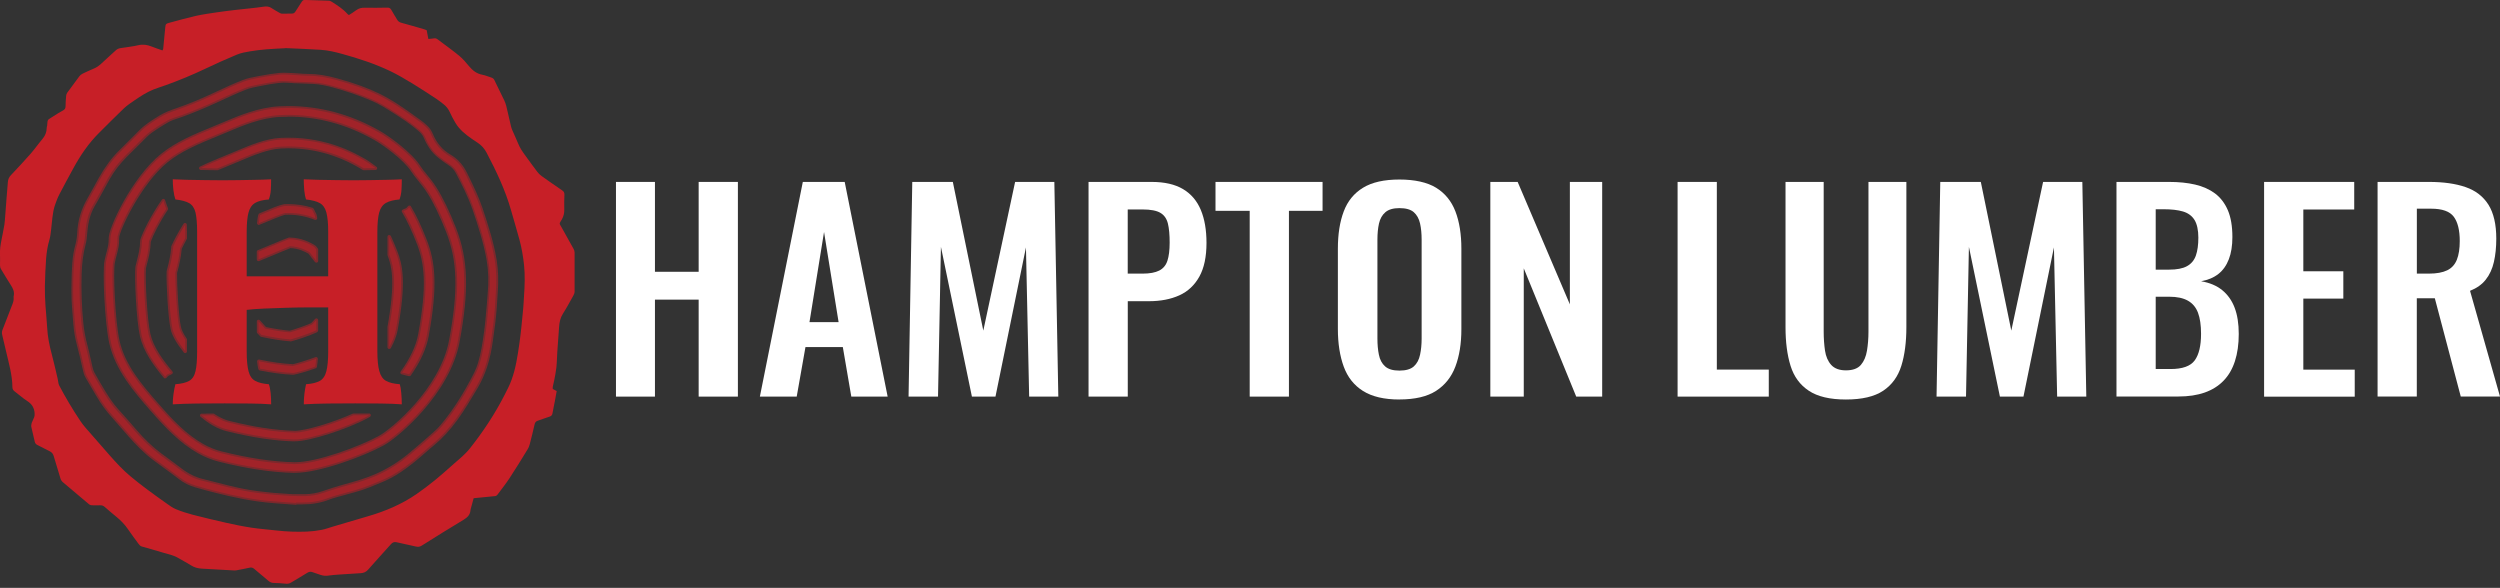 <svg xmlns="http://www.w3.org/2000/svg" width="438" height="103" viewBox="0 0 438 103" fill="none"><rect x="0" y="0" width="438" height="103" fill="#333333" stroke="none"/><g clip-path="url(#clip0_213_438)"><path d="M49.978 8.451C49.087 8.496 47.901 8.54 46.715 8.638C45.762 8.719 44.799 8.826 43.854 8.986C43.06 9.12 42.24 9.263 41.509 9.566C39.628 10.341 37.774 11.188 35.928 12.062C33.691 13.123 31.417 14.068 29.09 14.906C28.359 15.164 27.619 15.387 26.906 15.672C25.747 16.136 24.686 16.814 23.661 17.518C22.974 17.99 22.27 18.445 21.673 19.016C20.229 20.38 18.856 21.806 17.438 23.197C15.53 25.069 14.059 27.253 12.793 29.589C11.991 31.069 11.18 32.54 10.413 34.029C10.101 34.626 9.86 35.268 9.638 35.91C9.165 37.301 9.147 38.763 8.96 40.198C8.88 40.795 8.835 41.41 8.666 41.981C8.336 43.078 8.167 44.192 8.077 45.315C7.953 46.956 7.899 48.596 7.863 50.236C7.846 51.351 7.899 52.465 7.97 53.58C8.051 54.863 8.202 56.138 8.265 57.422C8.345 59.018 8.666 60.551 9.076 62.085C9.459 63.52 9.78 64.973 10.119 66.426C10.208 66.792 10.199 67.202 10.36 67.514C11.474 69.636 12.704 71.695 14.033 73.692C14.336 74.147 14.675 74.584 15.031 74.994C16.413 76.59 17.813 78.185 19.212 79.772C20.336 81.047 21.486 82.295 22.787 83.392C24.829 85.103 26.995 86.655 29.171 88.197C29.706 88.58 30.249 88.982 30.855 89.222C31.809 89.615 32.808 89.936 33.806 90.194C35.741 90.693 37.684 91.157 39.628 91.594C41.099 91.924 42.579 92.227 44.068 92.45C45.521 92.672 46.992 92.77 48.445 92.94C50.21 93.145 51.993 93.207 53.767 93.136C54.632 93.1 55.497 92.993 56.344 92.833C57.039 92.699 57.717 92.441 58.403 92.236C60.409 91.647 62.415 91.041 64.421 90.462C67.47 89.579 70.358 88.366 72.98 86.557C74.094 85.781 75.181 84.961 76.234 84.105C77.33 83.213 78.382 82.26 79.443 81.323C80.45 80.441 81.502 79.603 82.34 78.542C84.658 75.618 86.709 72.515 88.403 69.19C88.84 68.334 89.294 67.478 89.615 66.578C90.364 64.536 90.676 62.388 90.988 60.248C91.14 59.223 91.247 58.189 91.362 57.163C91.478 56.094 91.585 55.024 91.674 53.954C91.737 53.259 91.764 52.563 91.808 51.868C91.933 50.04 92.004 48.222 91.808 46.385C91.648 44.923 91.407 43.479 91.024 42.052C90.551 40.305 90.025 38.575 89.535 36.837C88.527 33.298 86.958 29.99 85.247 26.745C84.872 26.032 84.355 25.444 83.669 24.998C83.321 24.775 82.973 24.543 82.635 24.302C81.538 23.544 80.513 22.715 79.808 21.556C79.425 20.932 79.095 20.264 78.783 19.604C78.543 19.096 78.213 18.668 77.785 18.32C77.357 17.973 76.929 17.634 76.474 17.331C75.066 16.412 73.666 15.476 72.231 14.612C70.991 13.863 69.734 13.114 68.424 12.481C65.678 11.17 62.798 10.225 59.865 9.423C58.662 9.093 57.449 8.808 56.201 8.728C54.222 8.594 52.243 8.531 49.961 8.425L49.978 8.451ZM96.827 68.138C97.05 68.254 97.255 68.37 97.532 68.512C97.425 69.11 97.327 69.698 97.211 70.287C97.077 70.991 96.917 71.686 96.801 72.391C96.747 72.729 96.587 72.899 96.248 73.006C95.561 73.211 94.902 73.496 94.215 73.71C93.885 73.817 93.743 74.013 93.663 74.343C93.404 75.484 93.128 76.616 92.833 77.749C92.744 78.087 92.62 78.435 92.432 78.729C91.398 80.423 90.364 82.117 89.276 83.766C88.626 84.756 87.877 85.692 87.172 86.646C87.056 86.806 86.923 86.895 86.709 86.922C85.978 86.985 85.247 87.065 84.516 87.136C84.025 87.181 83.544 87.234 82.982 87.288C82.831 87.84 82.67 88.411 82.519 88.99C82.483 89.115 82.438 89.24 82.43 89.374C82.376 90.221 81.859 90.675 81.172 91.094C78.73 92.556 76.314 94.072 73.898 95.588C73.568 95.793 73.256 95.846 72.89 95.757C71.749 95.499 70.608 95.258 69.476 94.999C69.066 94.91 68.772 95.017 68.486 95.347C67.158 96.845 65.794 98.316 64.474 99.822C64.118 100.224 63.708 100.393 63.2 100.42C61.898 100.491 60.596 100.571 59.304 100.669C58.644 100.714 57.984 100.776 57.333 100.865C56.763 100.937 56.255 100.758 55.738 100.58C55.417 100.473 55.096 100.366 54.775 100.25C54.454 100.125 54.169 100.152 53.865 100.339C52.92 100.928 51.958 101.481 51.004 102.06C50.718 102.229 50.451 102.301 50.103 102.265C49.39 102.185 48.677 102.149 47.955 102.131C47.589 102.122 47.313 102.007 47.036 101.766C46.207 101.053 45.352 100.366 44.522 99.653C44.264 99.43 44.023 99.385 43.693 99.466C42.927 99.644 42.142 99.778 41.366 99.929C41.277 99.947 41.179 99.956 41.09 99.947C39.182 99.84 37.283 99.742 35.376 99.626C34.716 99.582 34.083 99.448 33.503 99.073C32.754 98.592 31.961 98.2 31.203 97.745C30.356 97.246 29.402 97.076 28.484 96.8C27.28 96.426 26.059 96.096 24.847 95.748C24.597 95.677 24.437 95.507 24.285 95.302C23.679 94.455 23.037 93.635 22.457 92.77C21.86 91.879 21.129 91.139 20.3 90.47C19.64 89.936 18.989 89.383 18.357 88.821C18.116 88.607 17.857 88.509 17.536 88.527C17.082 88.545 16.627 88.527 16.172 88.527C15.932 88.527 15.736 88.465 15.548 88.304C14.05 87.029 12.553 85.763 11.046 84.506C10.823 84.319 10.672 84.105 10.591 83.82C10.208 82.518 9.789 81.225 9.415 79.924C9.299 79.514 9.085 79.237 8.693 79.05C7.979 78.711 7.284 78.319 6.571 77.971C6.294 77.838 6.143 77.668 6.08 77.347C5.902 76.5 5.67 75.662 5.492 74.815C5.447 74.593 5.483 74.325 5.554 74.102C5.67 73.746 5.875 73.416 6 73.068C6.071 72.872 6.071 72.631 6.063 72.417C6.018 71.472 5.59 70.777 4.77 70.26C3.994 69.76 3.308 69.128 2.568 68.575C2.309 68.388 2.184 68.156 2.176 67.862C2.158 65.704 1.552 63.663 1.07 61.585C0.838 60.614 0.615 59.642 0.384 58.67C0.312 58.367 0.321 58.082 0.437 57.788C1.026 56.299 1.587 54.792 2.176 53.303C2.327 52.929 2.425 52.554 2.39 52.144C2.39 52.073 2.372 51.993 2.39 51.921C2.577 51.164 2.291 50.548 1.881 49.924C1.284 49.033 0.767 48.088 0.196 47.178C0.045 46.938 0 46.706 0 46.43C0.009 45.806 0.027 45.181 0 44.557C-0.035 43.719 0.089 42.899 0.25 42.088C0.428 41.179 0.615 40.278 0.767 39.369C0.847 38.905 0.856 38.433 0.901 37.96C0.99 36.873 1.061 35.776 1.15 34.688C1.222 33.752 1.302 32.807 1.382 31.871C1.418 31.434 1.569 31.06 1.89 30.712C3.076 29.464 4.244 28.207 5.376 26.923C6.08 26.121 6.696 25.221 7.391 24.409C7.926 23.794 8.184 23.108 8.193 22.305C8.193 22.198 8.256 22.082 8.265 21.976C8.345 20.763 8.3 21.093 9.334 20.38C9.887 19.996 10.493 19.666 11.082 19.328C11.358 19.167 11.474 18.98 11.483 18.65C11.483 18.008 11.536 17.366 11.599 16.724C11.617 16.564 11.679 16.395 11.768 16.261C12.473 15.28 13.186 14.309 13.917 13.346C14.059 13.158 14.273 13.007 14.487 12.9C15.111 12.597 15.753 12.303 16.395 12.035C16.93 11.821 17.376 11.5 17.795 11.099C18.615 10.323 19.471 9.575 20.3 8.808C20.55 8.576 20.835 8.469 21.156 8.425C22.181 8.264 23.215 8.157 24.223 7.925C25.061 7.729 25.809 7.845 26.576 8.157C27.183 8.407 27.816 8.603 28.466 8.835C28.52 8.719 28.582 8.647 28.591 8.558C28.716 7.301 28.841 6.044 28.957 4.787C29.01 4.243 29.073 4.154 29.59 4.012C31.141 3.601 32.674 3.156 34.234 2.799C35.483 2.523 36.748 2.344 38.014 2.157C39.093 1.997 40.181 1.872 41.268 1.738C42.089 1.64 42.918 1.569 43.747 1.471C44.567 1.382 45.396 1.292 46.216 1.168C46.707 1.096 47.143 1.123 47.562 1.408C48.017 1.711 48.498 1.979 48.971 2.246C49.096 2.318 49.247 2.398 49.381 2.398C49.969 2.398 50.549 2.371 51.137 2.38C51.441 2.38 51.619 2.255 51.77 2.006C52.127 1.426 52.51 0.864 52.876 0.294C53.01 0.08 53.161 -0.018 53.429 -0.009C54.828 0.044 56.219 0.071 57.619 0.125C57.797 0.125 57.975 0.223 58.136 0.321C59.125 0.945 60.115 1.578 60.9 2.469C60.944 2.523 61.015 2.558 61.122 2.639C61.541 2.371 61.978 2.122 62.379 1.809C62.834 1.462 63.324 1.337 63.904 1.355C65.223 1.382 66.552 1.355 67.871 1.337C68.192 1.337 68.388 1.426 68.549 1.72C68.87 2.3 69.235 2.853 69.565 3.423C69.734 3.726 69.957 3.896 70.296 3.985C71.66 4.35 73.015 4.751 74.37 5.144C74.495 5.179 74.611 5.242 74.754 5.295C74.852 5.786 74.941 6.285 75.048 6.829C75.378 6.793 75.672 6.784 75.966 6.731C76.225 6.677 76.448 6.722 76.653 6.882C77.918 7.836 79.211 8.754 80.441 9.762C81.074 10.288 81.627 10.93 82.153 11.572C82.786 12.338 83.499 12.909 84.507 13.096C85.042 13.194 85.55 13.426 86.076 13.586C86.343 13.667 86.513 13.8 86.637 14.077C87.19 15.254 87.787 16.412 88.349 17.589C88.501 17.91 88.617 18.249 88.706 18.597C88.991 19.765 89.25 20.941 89.526 22.118C89.579 22.359 89.66 22.591 89.758 22.814C90.088 23.58 90.444 24.329 90.756 25.096C91.086 25.934 91.594 26.656 92.12 27.369C92.789 28.279 93.449 29.206 94.135 30.106C94.349 30.382 94.608 30.65 94.893 30.846C96.088 31.702 97.3 32.54 98.512 33.369C98.798 33.565 98.896 33.77 98.887 34.118C98.851 34.965 98.833 35.821 98.86 36.668C98.887 37.309 98.753 37.889 98.432 38.451C97.951 39.289 97.924 39.012 98.459 39.957C99.154 41.17 99.832 42.391 100.5 43.621C100.607 43.809 100.67 44.049 100.67 44.263C100.679 46.537 100.679 48.801 100.67 51.074C100.67 51.306 100.581 51.556 100.465 51.761C99.868 52.831 99.288 53.918 98.628 54.953C98.165 55.684 98.004 56.468 97.951 57.306C97.844 58.759 97.737 60.203 97.639 61.657C97.576 62.557 97.576 63.467 97.478 64.367C97.398 65.116 97.246 65.856 97.104 66.596C97.032 66.988 96.925 67.362 96.845 67.755C96.819 67.879 96.845 68.013 96.845 68.147L96.827 68.138Z" fill="#C71F27"></path><path d="M30.267 70.848C30.267 70.233 30.311 69.6 30.409 68.94C30.507 68.289 30.614 67.745 30.73 67.317C31.773 67.237 32.567 67.05 33.128 66.738C33.69 66.426 34.064 65.864 34.252 65.035C34.448 64.206 34.537 63.038 34.537 61.54V40.67C34.537 39.163 34.439 38.022 34.252 37.229C34.056 36.435 33.681 35.891 33.128 35.579C32.567 35.267 31.773 35.062 30.73 34.946C30.579 34.519 30.463 33.984 30.383 33.324C30.302 32.673 30.267 32.031 30.267 31.416C30.962 31.452 31.818 31.487 32.843 31.505C33.868 31.523 34.929 31.541 36.053 31.559C37.167 31.576 38.174 31.585 39.057 31.585C39.94 31.585 40.885 31.576 41.892 31.559C42.89 31.541 43.889 31.523 44.87 31.505C45.85 31.487 46.733 31.461 47.499 31.416C47.499 32.076 47.482 32.691 47.446 33.27C47.41 33.85 47.294 34.411 47.098 34.946C46.055 35.027 45.253 35.223 44.7 35.553C44.139 35.883 43.755 36.435 43.541 37.229C43.327 38.022 43.22 39.163 43.22 40.67V61.54C43.22 63.047 43.327 64.206 43.541 65.035C43.755 65.864 44.147 66.435 44.727 66.738C45.306 67.05 46.091 67.237 47.098 67.317C47.25 67.701 47.357 68.227 47.419 68.877C47.482 69.537 47.508 70.188 47.508 70.839C46.51 70.758 45.289 70.714 43.862 70.696C42.436 70.678 40.929 70.669 39.351 70.669C37.773 70.669 36.16 70.678 34.519 70.696C32.879 70.714 31.461 70.767 30.267 70.839V70.848ZM42.926 54.319V48.417H57.788V53.855H54.32C53.009 53.855 51.663 53.873 50.272 53.918C48.881 53.953 47.553 54.007 46.287 54.06C45.012 54.114 43.898 54.203 42.935 54.319H42.926ZM53.223 70.848C53.223 70.233 53.259 69.6 53.339 68.94C53.419 68.289 53.517 67.745 53.624 67.317C54.667 67.237 55.461 67.05 56.022 66.738C56.584 66.426 56.967 65.864 57.181 65.035C57.395 64.206 57.502 63.038 57.502 61.54V40.67C57.502 39.163 57.395 38.022 57.181 37.229C56.967 36.435 56.584 35.891 56.022 35.579C55.461 35.267 54.667 35.062 53.624 34.946C53.473 34.519 53.366 33.984 53.303 33.324C53.25 32.673 53.214 32.031 53.214 31.416C53.91 31.452 54.765 31.487 55.791 31.505C56.816 31.523 57.886 31.541 59 31.559C60.114 31.576 61.104 31.585 61.951 31.585C62.798 31.585 63.788 31.576 64.813 31.559C65.838 31.541 66.828 31.523 67.79 31.505C68.753 31.487 69.618 31.461 70.394 31.416C70.394 32.076 70.376 32.691 70.34 33.27C70.304 33.85 70.189 34.411 69.992 34.946C68.994 35.027 68.201 35.223 67.621 35.553C67.041 35.883 66.649 36.435 66.435 37.229C66.221 38.022 66.114 39.163 66.114 40.67V61.54C66.114 63.047 66.23 64.206 66.462 65.035C66.694 65.864 67.086 66.435 67.648 66.738C68.209 67.05 69.003 67.237 70.046 67.317C70.162 67.701 70.251 68.227 70.304 68.877C70.358 69.537 70.394 70.188 70.394 70.839C69.395 70.758 68.174 70.714 66.747 70.696C65.321 70.678 63.814 70.669 62.236 70.669C60.658 70.669 59.053 70.678 57.44 70.696C55.817 70.714 54.418 70.767 53.223 70.839V70.848Z" fill="#C71F27"></path><path d="M51.485 82.848C47.536 82.75 43.248 82.108 38.362 80.887C37.123 80.575 35.875 80.076 34.662 79.389C31.533 77.624 28.93 74.887 26.585 72.195L26.246 71.811C23.572 68.744 20.238 64.929 19.15 60.159C18.365 56.718 17.92 47.58 18.312 45.663C18.428 45.102 18.553 44.62 18.669 44.183C18.891 43.336 19.07 42.668 19.043 41.758C18.989 40.002 23.046 31.167 28.19 26.986C30.829 24.846 33.913 23.571 37.497 22.1C38.175 21.824 38.852 21.539 39.548 21.245C41.839 20.282 45.298 18.82 48.891 18.633C49.444 18.606 49.996 18.588 50.549 18.588C56.023 18.588 61.327 20.005 66.311 22.805L66.561 22.947C67.96 23.714 72.124 26.674 73.648 29.09C73.933 29.545 74.281 29.973 74.691 30.472C75.208 31.105 75.797 31.809 76.421 32.781C77.544 34.528 78.783 37.087 79.906 39.975C82.028 45.44 82.198 50.834 80.522 59.883C78.819 69.065 69.69 76.67 67.265 78.007C63.583 80.022 55.889 82.839 51.717 82.839H51.503L51.485 82.848ZM50.522 20.451C50.005 20.451 49.488 20.46 48.971 20.487C45.708 20.656 42.427 22.038 40.261 22.956C39.557 23.25 38.879 23.536 38.202 23.812C34.751 25.23 31.783 26.46 29.349 28.43C24.695 32.21 20.853 40.519 20.879 41.705C20.915 42.882 20.701 43.702 20.451 44.647C20.345 45.066 20.229 45.503 20.122 46.029C19.801 47.615 20.166 56.317 20.951 59.74C21.94 64.055 24.963 67.523 27.637 70.59L27.976 70.973C30.214 73.55 32.692 76.153 35.572 77.775C36.641 78.382 37.729 78.819 38.808 79.086C43.559 80.272 47.723 80.896 51.53 80.985H51.69C55.515 80.985 62.932 78.266 66.364 76.385C68.629 75.145 77.116 68.076 78.694 59.553C80.299 50.887 80.156 45.761 78.168 40.653C77.089 37.88 75.912 35.438 74.852 33.788C74.29 32.914 73.737 32.246 73.256 31.648C72.828 31.123 72.418 30.623 72.07 30.079C70.751 27.976 66.899 25.256 65.66 24.57L65.393 24.418C60.685 21.779 55.684 20.433 50.531 20.433L50.522 20.451Z" fill="#C71F27" fill-opacity="0.5"></path><path d="M51.699 82.535C51.627 82.535 51.556 82.535 51.494 82.535C47.571 82.438 43.301 81.805 38.433 80.583C37.221 80.28 35.999 79.79 34.813 79.112C31.729 77.374 29.143 74.655 26.817 71.98L26.478 71.597C23.821 68.557 20.523 64.768 19.453 60.078C18.668 56.655 18.231 47.606 18.615 45.716C18.731 45.154 18.855 44.691 18.962 44.254C19.194 43.38 19.372 42.694 19.346 41.749C19.292 40.028 23.304 31.354 28.377 27.235C30.98 25.122 34.056 23.856 37.613 22.385C38.282 22.109 38.959 21.832 39.654 21.538C41.919 20.584 45.351 19.131 48.891 18.953C54.899 18.641 60.703 20.041 66.141 23.09L66.4 23.232C67.782 23.99 71.883 26.896 73.371 29.268C73.666 29.731 74.022 30.177 74.441 30.676C74.958 31.3 75.538 32.005 76.144 32.959C77.258 34.688 78.489 37.229 79.603 40.099C81.707 45.502 81.868 50.851 80.2 59.838C78.524 68.913 69.502 76.429 67.095 77.739C63.476 79.727 55.764 82.527 51.699 82.527V82.535ZM35.411 78.051C36.507 78.666 37.622 79.121 38.727 79.397C43.506 80.592 47.687 81.216 51.52 81.305C55.309 81.385 62.941 78.622 66.507 76.669C68.798 75.412 77.392 68.254 78.997 59.615C80.611 50.887 80.468 45.716 78.462 40.545C77.374 37.746 76.189 35.294 75.119 33.627C74.548 32.736 73.987 32.058 73.496 31.461C73.068 30.944 72.667 30.453 72.337 29.919C70.991 27.77 67.077 24.997 65.811 24.302L65.544 24.15C60.311 21.208 54.73 19.871 48.962 20.165C45.636 20.335 42.329 21.734 40.145 22.662C39.449 22.956 38.763 23.241 38.094 23.517C34.626 24.944 31.631 26.183 29.161 28.18C24.329 32.094 20.54 40.447 20.576 41.713C20.612 42.845 20.398 43.639 20.157 44.566C20.05 44.976 19.934 45.431 19.818 45.966C19.488 47.57 19.854 56.361 20.647 59.811C21.655 64.197 24.704 67.701 27.405 70.794L27.744 71.178C29.999 73.772 32.496 76.402 35.42 78.042L35.411 78.051Z" fill="#C71F27" fill-opacity="0.5"></path><path d="M47.803 88.135C44.121 87.859 40.564 87.048 37.871 86.37C36.855 86.112 35.526 85.773 34.207 85.381C33.137 85.06 32.228 84.614 31.443 84.008C30.489 83.268 29.518 82.564 28.546 81.85C27.984 81.44 27.423 81.03 26.861 80.611C25.096 79.3 23.625 77.723 22.305 76.216C21.922 75.788 21.548 75.351 21.173 74.914C20.629 74.281 20.077 73.648 19.524 73.024C18.588 71.99 17.75 70.84 17.019 69.61C16.653 69.004 16.297 68.388 15.94 67.782C15.628 67.256 15.325 66.721 15.013 66.195C14.736 65.732 14.612 65.241 14.514 64.787C14.21 63.378 13.845 61.863 13.373 60.026C13.123 59.054 12.953 58.038 12.864 56.915L12.775 55.818C12.686 54.793 12.606 53.768 12.552 52.742C12.499 51.628 12.517 50.496 12.534 49.497C12.552 48.365 12.57 47.215 12.668 46.092C12.766 44.861 12.927 43.916 13.167 43.034C13.373 42.276 13.497 41.518 13.533 40.769C13.631 38.612 14.237 36.624 15.361 34.689C15.753 34.012 16.136 33.325 16.511 32.63C16.76 32.175 17.001 31.729 17.25 31.275C18.41 29.215 19.569 27.646 20.888 26.354C21.628 25.631 22.359 24.892 23.09 24.16C23.545 23.706 23.99 23.251 24.445 22.797C25.444 21.798 26.638 21.058 27.797 20.345L27.877 20.291C28.813 19.712 29.821 19.328 30.775 19.008C32.959 18.268 35.206 17.34 37.844 16.092C39.316 15.397 40.902 14.666 42.516 14.033C43.363 13.703 44.281 13.525 45.164 13.364L45.306 13.338C46.688 13.07 47.847 12.892 48.953 12.776C49.193 12.749 49.443 12.74 49.684 12.74C50.014 12.74 50.352 12.758 50.691 12.776L51.092 12.794C51.467 12.812 51.85 12.838 52.225 12.865C52.795 12.91 53.383 12.954 53.963 12.954C55.568 12.954 57.235 13.213 59.214 13.774C62.218 14.612 64.438 15.424 66.426 16.395C67.532 16.939 68.628 17.563 69.698 18.259C70.866 19.025 72.025 19.855 73.13 20.657L73.871 21.192C74.2 21.424 74.495 21.7 74.789 21.967L74.887 22.056C75.279 22.422 75.6 22.895 75.841 23.474C76.492 25.061 77.543 26.291 78.97 27.12C80.218 27.851 81.172 28.93 81.885 30.419L82.242 31.15C83.062 32.853 83.918 34.618 84.533 36.455C85.585 39.61 86.503 42.472 87.011 45.53C87.306 47.313 87.368 49.239 87.19 51.414C87.154 51.842 87.136 52.27 87.109 52.698C87.092 53.117 87.065 53.536 87.029 53.955C86.958 54.837 86.878 55.729 86.771 56.612C86.699 57.182 86.619 57.744 86.539 58.314C86.477 58.751 86.414 59.197 86.361 59.634C85.933 62.941 85.05 65.678 83.659 68.014L83.454 68.353C82.42 70.091 81.35 71.892 80.129 73.577C78.8 75.396 77.454 76.849 76.019 78.026C75.466 78.471 74.931 78.944 74.397 79.416C73.79 79.951 73.166 80.495 72.524 81.003C71 82.216 69.154 83.571 66.997 84.445C66.685 84.569 66.373 84.703 66.052 84.837C65.258 85.167 64.447 85.514 63.618 85.791C62.7 86.094 61.746 86.352 60.828 86.602C60.364 86.727 59.892 86.861 59.428 86.985L59.08 87.084C58.608 87.217 58.126 87.351 57.672 87.529C56.218 88.1 54.694 88.367 53.018 88.367H52.002C51.948 88.403 51.886 88.439 51.823 88.439L47.812 88.144L47.803 88.135ZM49.559 14.496C49.372 14.496 49.176 14.496 48.988 14.523C47.812 14.648 46.617 14.862 45.511 15.085L45.378 15.112C44.593 15.263 43.791 15.424 43.069 15.709C41.473 16.342 39.886 17.082 38.486 17.733C36.195 18.802 34.091 19.676 32.059 20.425C31.791 20.523 31.524 20.612 31.256 20.701C30.57 20.924 29.928 21.129 29.339 21.495C29.152 21.611 28.965 21.718 28.769 21.834C28.475 22.003 28.18 22.181 27.895 22.369L27.663 22.52C26.932 23.002 26.237 23.456 25.649 24.053C24.935 24.776 24.222 25.489 23.5 26.202L22.207 27.486C20.995 28.698 19.988 30.018 19.203 31.4C18.828 32.05 18.472 32.719 18.115 33.379C17.625 34.288 17.126 35.206 16.6 36.098C15.869 37.337 15.467 38.755 15.298 40.698C15.236 41.474 15.173 42.187 14.986 42.873C14.585 44.389 14.353 46.083 14.3 48.053C14.219 50.87 14.318 53.768 14.603 56.656C14.728 57.922 14.968 59.197 15.325 60.534C15.539 61.328 15.717 62.13 15.895 62.932C16.002 63.432 16.118 63.931 16.234 64.43C16.314 64.769 16.421 65.054 16.555 65.295C17.037 66.169 17.527 67.033 18.044 67.88C18.864 69.253 19.684 70.573 20.727 71.714C21.708 72.801 22.769 73.969 23.803 75.2C25.256 76.902 26.718 78.302 28.288 79.47C28.698 79.773 29.108 80.076 29.518 80.37C30.284 80.932 31.042 81.485 31.791 82.064C32.986 82.991 34.216 83.598 35.535 83.919C36.356 84.115 37.176 84.329 37.996 84.543C38.727 84.73 39.449 84.926 40.18 85.095C41.517 85.416 43.283 85.817 45.075 86.031L45.601 86.094C46.412 86.192 47.223 86.29 48.035 86.361C48.881 86.433 49.737 86.486 50.584 86.54L51.288 86.584C51.369 86.584 51.449 86.584 51.52 86.584H51.948H52.947C53.143 86.584 53.339 86.584 53.526 86.584C54.56 86.558 55.568 86.379 56.531 86.049C57.832 85.603 58.831 85.283 59.776 85.015L60.257 84.881C62.156 84.355 64.108 83.812 65.945 82.991C67.906 82.109 69.752 80.968 71.437 79.595C72.685 78.578 73.924 77.491 75.119 76.448L75.511 76.1C76.073 75.61 76.661 75.093 77.133 74.531C79.006 72.311 80.673 69.806 82.242 66.891L82.358 66.677C82.875 65.714 83.41 64.724 83.731 63.663C84.283 61.863 84.551 60.044 84.827 58.011C84.988 56.852 85.086 55.667 85.184 54.517L85.3 53.251C85.326 52.947 85.344 52.644 85.371 52.341C85.389 52.038 85.407 51.744 85.442 51.441C85.638 49.346 85.576 47.456 85.273 45.664C84.729 42.526 83.731 39.468 82.839 36.856C82.028 34.466 80.86 32.202 79.835 30.267C79.567 29.759 79.193 29.349 78.703 29.019C77.909 28.502 77.249 28.012 76.67 27.539C75.662 26.71 74.878 25.614 74.272 24.178C74.076 23.724 73.781 23.34 73.3 22.921C71.909 21.718 70.358 20.701 68.878 19.765C67.648 18.99 66.435 18.214 65.125 17.661C62.923 16.725 60.623 15.932 58.278 15.308C57.36 15.058 56.147 14.773 54.899 14.702C54.15 14.657 53.392 14.639 52.644 14.612L51.511 14.577C51.449 14.577 51.386 14.568 51.315 14.559C51.271 14.559 51.226 14.55 51.173 14.541C50.95 14.541 50.718 14.523 50.495 14.505C50.192 14.488 49.889 14.47 49.586 14.47L49.559 14.496Z" fill="#C71F27" fill-opacity="0.5"></path><path d="M51.93 86.915C52.456 86.915 52.991 86.924 53.517 86.915C54.578 86.888 55.612 86.71 56.619 86.362C57.689 85.996 58.759 85.64 59.847 85.337C61.951 84.748 64.055 84.196 66.061 83.295C68.075 82.386 69.921 81.236 71.624 79.854C72.952 78.775 74.245 77.634 75.528 76.502C76.161 75.94 76.821 75.387 77.365 74.746C79.362 72.374 81.047 69.78 82.509 67.052C83.079 65.991 83.659 64.939 84.016 63.771C84.586 61.908 84.862 59.991 85.121 58.074C85.335 56.487 85.451 54.892 85.594 53.305C85.647 52.707 85.674 52.101 85.727 51.504C85.906 49.542 85.888 47.581 85.549 45.647C85.023 42.615 84.096 39.691 83.097 36.794C82.313 34.494 81.216 32.319 80.075 30.161C79.781 29.599 79.371 29.154 78.836 28.806C78.149 28.351 77.463 27.87 76.83 27.344C75.778 26.479 75.047 25.347 74.521 24.108C74.28 23.546 73.915 23.127 73.46 22.735C72.069 21.531 70.545 20.533 69.002 19.552C67.781 18.776 66.551 17.992 65.205 17.421C62.967 16.467 60.667 15.683 58.322 15.05C57.19 14.747 56.049 14.497 54.881 14.435C53.749 14.372 52.616 14.346 51.484 14.301C51.368 14.301 51.261 14.274 51.145 14.265C50.414 14.248 49.666 14.149 48.943 14.221C47.767 14.346 46.599 14.559 45.44 14.782C44.593 14.943 43.728 15.103 42.935 15.424C41.374 16.039 39.859 16.753 38.334 17.457C36.23 18.438 34.109 19.347 31.933 20.14C30.997 20.479 30.017 20.702 29.152 21.228C28.67 21.522 28.171 21.79 27.699 22.102C26.896 22.628 26.085 23.145 25.399 23.831C24.257 24.981 23.107 26.122 21.957 27.264C20.763 28.458 19.729 29.778 18.899 31.24C18.017 32.8 17.206 34.396 16.296 35.938C15.423 37.409 15.102 39.005 14.959 40.672C14.897 41.385 14.843 42.107 14.656 42.794C14.201 44.514 14.014 46.271 13.96 48.036C13.871 50.924 13.978 53.804 14.264 56.675C14.397 58.012 14.647 59.313 14.995 60.606C15.342 61.89 15.592 63.2 15.904 64.502C15.984 64.823 16.091 65.153 16.252 65.447C16.733 66.321 17.232 67.186 17.741 68.041C18.552 69.397 19.381 70.751 20.46 71.928C21.494 73.07 22.528 74.228 23.526 75.405C24.89 77.001 26.379 78.463 28.064 79.72C29.223 80.585 30.409 81.423 31.559 82.314C32.718 83.215 33.984 83.883 35.428 84.222C36.979 84.588 38.522 85.025 40.073 85.399C41.704 85.791 43.336 86.139 45.003 86.344C45.992 86.46 46.982 86.594 47.972 86.674C49.059 86.772 50.147 86.826 51.235 86.888C51.458 86.906 51.689 86.888 51.912 86.888L51.93 86.915ZM51.832 88.118C50.495 88.02 49.166 87.922 47.829 87.824C44.477 87.574 41.205 86.888 37.951 86.068C36.73 85.765 35.508 85.444 34.305 85.078C33.342 84.793 32.45 84.383 31.639 83.759C30.133 82.6 28.572 81.503 27.048 80.362C25.354 79.105 23.919 77.581 22.537 76.011C21.601 74.951 20.691 73.863 19.746 72.82C18.81 71.777 17.99 70.653 17.277 69.45C16.599 68.318 15.948 67.168 15.271 66.035C15.03 65.625 14.905 65.189 14.807 64.725C14.46 63.129 14.076 61.533 13.666 59.955C13.408 58.948 13.256 57.932 13.167 56.897C13.051 55.507 12.917 54.125 12.855 52.734C12.802 51.664 12.819 50.586 12.837 49.507C12.855 48.375 12.873 47.242 12.971 46.119C13.051 45.112 13.185 44.104 13.461 43.115C13.666 42.357 13.8 41.563 13.836 40.779C13.934 38.639 14.549 36.678 15.619 34.841C16.278 33.718 16.876 32.568 17.518 31.427C18.507 29.662 19.639 28.003 21.102 26.577C22.296 25.4 23.473 24.206 24.659 23.02C25.657 22.03 26.852 21.299 28.038 20.559C28.92 20.016 29.883 19.641 30.872 19.311C33.297 18.482 35.651 17.475 37.969 16.378C39.502 15.656 41.045 14.943 42.623 14.328C43.487 13.989 44.432 13.82 45.351 13.641C46.554 13.409 47.758 13.213 48.97 13.08C49.657 13.008 50.37 13.08 51.065 13.106C52.028 13.151 52.982 13.267 53.945 13.267C55.71 13.267 57.422 13.597 59.116 14.069C61.567 14.756 63.983 15.549 66.274 16.672C67.389 17.216 68.477 17.84 69.511 18.518C70.928 19.445 72.301 20.452 73.674 21.433C74.022 21.683 74.343 21.986 74.663 22.28C75.056 22.645 75.341 23.1 75.537 23.59C76.206 25.213 77.285 26.506 78.791 27.388C80.084 28.146 80.949 29.225 81.582 30.553C82.527 32.523 83.516 34.476 84.212 36.553C85.201 39.513 86.164 42.491 86.681 45.575C87.002 47.501 87.011 49.435 86.859 51.379C86.788 52.226 86.77 53.073 86.708 53.92C86.637 54.802 86.556 55.685 86.449 56.559C86.325 57.566 86.164 58.574 86.039 59.581C85.665 62.496 84.907 65.287 83.382 67.845C82.268 69.726 81.163 71.607 79.87 73.382C78.684 75.004 77.374 76.493 75.814 77.768C74.628 78.731 73.522 79.791 72.328 80.745C70.643 82.083 68.886 83.322 66.872 84.142C65.757 84.597 64.652 85.096 63.511 85.479C62.138 85.934 60.729 86.273 59.338 86.674C58.741 86.843 58.135 87.004 57.564 87.227C56.049 87.815 54.48 88.065 52.866 88.047C52.527 88.047 52.188 88.047 51.85 88.047C51.85 88.074 51.85 88.1 51.85 88.127L51.832 88.118Z" fill="#C71F27" fill-opacity="0.5"></path><path d="M55.416 46.012C55.327 46.012 55.238 45.968 55.175 45.896C54.863 45.504 54.462 45.014 54.034 44.434C53.455 44.113 52.412 43.543 50.896 43.463C50.575 43.587 50.049 43.792 49.211 44.149C48.444 44.47 47.696 44.782 46.965 45.085C46.545 45.255 45.993 45.486 45.422 45.727C45.386 45.745 45.342 45.754 45.297 45.754C45.235 45.754 45.173 45.736 45.128 45.7C45.039 45.647 44.985 45.549 44.985 45.442V44.113C44.985 43.989 45.057 43.873 45.181 43.828L46.198 43.409C46.991 43.079 47.731 42.776 48.498 42.455C49.336 42.099 49.987 41.84 50.441 41.68L50.557 41.635C50.557 41.635 50.629 41.617 50.664 41.617H50.789C52.893 41.68 54.337 42.491 55.033 42.883L55.318 43.088L55.443 43.222L55.684 43.534C55.728 43.587 55.746 43.65 55.746 43.721V45.709C55.746 45.843 55.666 45.959 55.541 46.003C55.505 46.012 55.469 46.021 55.434 46.021L55.416 46.012Z" fill="#C71F27" fill-opacity="0.5"></path><path d="M46.377 43.651C46.082 43.767 45.708 43.927 45.298 44.096V45.425C45.895 45.175 46.466 44.934 46.84 44.783C47.571 44.48 48.32 44.168 49.087 43.847C49.987 43.472 50.522 43.258 50.843 43.133C52.474 43.214 53.598 43.829 54.222 44.177L54.24 44.194C54.677 44.783 55.087 45.291 55.408 45.692V43.704C55.327 43.606 55.256 43.508 55.176 43.401L55.105 43.321L54.855 43.133C54.186 42.759 52.787 41.974 50.754 41.912H50.638L50.531 41.948C50.085 42.108 49.434 42.367 48.605 42.723C47.848 43.044 47.099 43.356 46.368 43.651H46.377Z" fill="#C71F27" fill-opacity="0.5"></path><path d="M50.789 59.795C49.336 59.679 47.749 59.438 45.939 59.046L45.752 59.011C45.69 59.002 45.636 58.966 45.592 58.921L45.074 58.369C45.021 58.315 44.994 58.235 44.994 58.155V56.327C44.994 56.193 45.074 56.077 45.199 56.033C45.235 56.015 45.27 56.015 45.306 56.015C45.395 56.015 45.484 56.051 45.538 56.122C45.921 56.559 46.287 56.96 46.599 57.299C48.15 57.62 49.514 57.834 50.771 57.941C51.832 57.638 53.365 57.12 54.507 56.621C54.73 56.407 54.961 56.158 55.184 55.89C55.246 55.819 55.336 55.783 55.425 55.783C55.461 55.783 55.496 55.783 55.532 55.801C55.657 55.846 55.737 55.962 55.737 56.095V57.878C55.737 57.967 55.701 58.048 55.639 58.11C55.612 58.137 55.532 58.199 55.505 58.217L55.416 58.262C54.123 58.841 52.287 59.456 51.128 59.777L51.021 59.804C51.021 59.804 50.967 59.813 50.941 59.813L50.807 59.804L50.789 59.795Z" fill="#C71F27" fill-opacity="0.5"></path><path d="M55.363 57.915L55.416 57.861V56.078C55.167 56.363 54.917 56.649 54.677 56.872C53.5 57.389 51.877 57.932 50.798 58.236C49.488 58.129 48.062 57.906 46.439 57.567C46.1 57.21 45.717 56.782 45.298 56.31V58.138C45.432 58.28 45.565 58.432 45.681 58.548L45.815 58.681L45.993 58.717C47.794 59.1 49.363 59.341 50.807 59.457H50.914L51.021 59.439C52.171 59.118 53.99 58.512 55.265 57.941L55.354 57.897L55.363 57.915Z" fill="#C71F27" fill-opacity="0.5"></path><path d="M51.342 65.661C49.586 65.581 47.678 65.331 45.511 64.903C45.395 64.876 45.306 64.796 45.271 64.689C45.164 64.288 45.092 63.842 45.048 63.334C45.048 63.236 45.075 63.138 45.155 63.076C45.208 63.022 45.289 62.995 45.36 62.995C45.378 62.995 45.404 62.995 45.422 62.995C47.66 63.459 49.595 63.727 51.342 63.807C52.046 63.646 53.669 63.165 55.265 62.576C55.3 62.568 55.336 62.559 55.372 62.559C55.434 62.559 55.505 62.576 55.559 62.621C55.639 62.683 55.693 62.782 55.684 62.889C55.648 63.441 55.594 63.914 55.523 64.288C55.505 64.395 55.425 64.484 55.318 64.52C53.704 65.091 52.233 65.501 51.556 65.634C51.529 65.634 51.44 65.652 51.404 65.652H51.324L51.342 65.661Z" fill="#C71F27" fill-opacity="0.5"></path><path d="M51.342 64.118C49.559 64.029 47.589 63.753 45.369 63.298C45.423 63.878 45.494 64.27 45.556 64.519C45.556 64.546 45.574 64.564 45.574 64.591C47.705 65.019 49.613 65.268 51.36 65.34H51.44L51.512 65.331C52.234 65.188 53.696 64.769 55.229 64.225C55.292 63.913 55.345 63.468 55.381 62.861C53.767 63.459 52.127 63.94 51.342 64.109V64.118Z" fill="#C71F27" fill-opacity="0.5"></path><path d="M45.351 39.406C45.289 39.406 45.226 39.388 45.164 39.344C45.075 39.281 45.03 39.174 45.039 39.067C45.084 38.488 45.155 38.024 45.244 37.685C45.244 37.685 45.271 37.605 45.271 37.596C45.298 37.507 45.369 37.418 45.458 37.382L46.225 37.061C47.544 36.5 48.998 35.911 49.729 35.786C49.729 35.786 49.818 35.778 49.827 35.778C50.076 35.769 50.29 35.76 50.513 35.76C51.957 35.76 53.339 35.974 54.748 36.402C54.81 36.419 54.864 36.464 54.908 36.517C55.06 36.723 55.149 36.937 55.202 37.079C55.22 37.115 55.229 37.151 55.238 37.168C55.354 37.284 55.425 37.498 55.479 37.676C55.514 37.801 55.55 37.971 55.577 38.167C55.595 38.274 55.55 38.39 55.461 38.461C55.407 38.506 55.336 38.532 55.265 38.532C55.229 38.532 55.185 38.532 55.149 38.514C53.651 37.917 52.091 37.614 50.504 37.614C50.326 37.614 50.148 37.614 49.969 37.623C49.363 37.748 47.562 38.506 46.965 38.755C46.51 38.951 46.082 39.121 45.654 39.299L45.476 39.37C45.476 39.37 45.396 39.397 45.36 39.397L45.351 39.406Z" fill="#C71F27" fill-opacity="0.5"></path><path d="M45.574 37.676C45.574 37.676 45.557 37.729 45.548 37.765C45.476 38.024 45.405 38.443 45.352 39.093C45.842 38.888 46.323 38.692 46.831 38.478C47.438 38.22 49.265 37.453 49.952 37.319C50.139 37.319 50.326 37.31 50.505 37.31C52.475 37.31 54.08 37.756 55.265 38.229C55.23 38.041 55.203 37.881 55.167 37.765C55.087 37.48 55.007 37.4 55.007 37.4C54.926 37.355 54.864 37.016 54.641 36.713C53.5 36.356 52.118 36.08 50.505 36.08C50.291 36.08 50.077 36.08 49.854 36.098H49.773C49.069 36.232 47.571 36.838 46.341 37.355C46.083 37.462 45.833 37.569 45.574 37.676Z" fill="#C71F27" fill-opacity="0.5"></path><path d="M32.442 61.871C32.352 61.871 32.272 61.836 32.21 61.764C30.881 60.079 30.151 58.787 29.901 57.69C29.437 55.648 29.116 49.497 29.188 47.625L29.206 47.465L29.33 46.983C29.562 46.092 29.883 44.861 30.008 43.292V43.185C30.008 43.185 30.026 43.114 30.044 43.087L30.088 42.989C30.436 42.205 31.185 40.733 32.156 39.209C32.219 39.12 32.317 39.066 32.415 39.066C32.442 39.066 32.468 39.066 32.495 39.075C32.629 39.111 32.718 39.227 32.727 39.361C32.745 39.735 32.763 40.154 32.763 40.662V41.723C32.763 41.777 32.745 41.83 32.727 41.875C32.379 42.508 32.067 43.114 31.844 43.595C31.693 45.254 31.354 46.573 31.122 47.447L31.024 47.821C30.98 49.586 31.274 55.435 31.702 57.28C31.826 57.842 32.156 58.51 32.709 59.331C32.745 59.384 32.763 59.446 32.763 59.5V61.532C32.763 61.666 32.682 61.8 32.549 61.844C32.513 61.862 32.468 61.862 32.433 61.862L32.442 61.871Z" fill="#C71F27" fill-opacity="0.5"></path><path d="M32.46 59.508C31.934 58.724 31.551 57.993 31.408 57.351C30.98 55.47 30.677 49.586 30.73 47.749C30.766 47.606 30.828 47.375 30.828 47.375C31.06 46.501 31.408 45.181 31.551 43.523C31.765 43.051 32.077 42.427 32.46 41.731V40.67C32.46 40.171 32.451 39.752 32.433 39.387C31.533 40.795 30.775 42.231 30.392 43.122L30.347 43.22V43.318C30.213 44.914 29.884 46.162 29.652 47.063C29.652 47.063 29.572 47.375 29.536 47.508L29.518 47.633C29.447 49.496 29.759 55.603 30.222 57.618C30.499 58.813 31.372 60.168 32.469 61.568C32.469 61.559 32.469 61.55 32.469 61.532V59.499L32.46 59.508Z" fill="#C71F27" fill-opacity="0.5"></path><path d="M68.201 61.141C68.201 61.141 68.147 61.141 68.121 61.132C67.987 61.096 67.889 60.971 67.889 60.829V57.263C69.306 49.373 68.647 46.671 67.906 44.746C67.889 44.71 67.889 44.674 67.889 44.639V41.483C67.889 41.34 67.987 41.206 68.129 41.18C68.147 41.18 68.174 41.18 68.201 41.18C68.317 41.18 68.433 41.251 68.486 41.358C68.869 42.187 69.244 43.07 69.6 43.997C70.501 46.315 71.25 49.292 69.654 57.895C69.476 58.84 69.083 59.875 68.477 60.98C68.424 61.078 68.317 61.141 68.201 61.141Z" fill="#C71F27" fill-opacity="0.5"></path><path d="M69.306 44.103C68.922 43.114 68.548 42.24 68.2 41.482V44.638C68.994 46.707 69.618 49.453 68.2 57.262V60.828C68.744 59.839 69.163 58.831 69.35 57.833C70.928 49.31 70.197 46.377 69.315 44.103H69.306Z" fill="#C71F27" fill-opacity="0.5"></path><path d="M28.929 66.302C28.84 66.302 28.751 66.258 28.697 66.186C26.985 64.136 25.158 61.666 24.525 58.92C23.865 56.032 23.544 48.481 23.723 46.751C23.723 46.742 23.732 46.662 23.74 46.653C23.821 46.279 23.91 45.949 23.99 45.646C24.248 44.647 24.525 43.595 24.561 42.187L24.596 41.964C24.997 40.716 26.459 37.685 28.367 34.983C28.43 34.903 28.519 34.85 28.626 34.85C28.644 34.85 28.662 34.85 28.679 34.85C28.795 34.867 28.893 34.957 28.929 35.072C28.974 35.233 29.027 35.393 29.081 35.545L29.428 36.49C29.464 36.579 29.446 36.686 29.393 36.766C27.966 38.915 26.825 41.188 26.415 42.356C26.361 43.907 26.058 45.084 25.809 46.029L25.782 46.127C25.711 46.386 25.639 46.671 25.568 46.992C25.416 48.588 25.746 55.871 26.344 58.492C26.887 60.873 28.599 63.155 30.204 65.072C30.266 65.143 30.293 65.241 30.266 65.339C30.248 65.428 30.186 65.509 30.097 65.553L29.464 65.865L29.17 66.186C29.107 66.249 29.027 66.284 28.938 66.284L28.929 66.302Z" fill="#C71F27" fill-opacity="0.5"></path><path d="M29.267 65.624L29.954 65.294C28.162 63.146 26.566 60.935 26.031 58.581C25.416 55.889 25.095 48.623 25.256 46.947C25.327 46.608 25.407 46.314 25.478 46.038L25.496 45.966C25.746 45.021 26.049 43.853 26.093 42.311C26.477 41.179 27.636 38.834 29.125 36.605L28.777 35.66C28.724 35.509 28.67 35.339 28.616 35.17C26.727 37.844 25.282 40.831 24.899 42.026L24.872 42.204C24.845 43.639 24.56 44.718 24.311 45.672L24.293 45.734C24.212 46.038 24.132 46.358 24.052 46.733V46.795C23.865 48.516 24.186 55.996 24.837 58.866C25.425 61.434 27.083 63.77 28.937 65.998L29.267 65.633V65.624Z" fill="#C71F27" fill-opacity="0.5"></path><path d="M38.076 29.822C37.452 29.822 36.801 29.813 36.079 29.795L35.187 29.777C35.045 29.777 34.92 29.67 34.884 29.537C34.849 29.394 34.92 29.251 35.053 29.189C36.417 28.52 37.96 27.878 39.6 27.21C40.278 26.933 40.973 26.639 41.686 26.345C43.737 25.48 46.536 24.294 49.157 24.161C49.621 24.134 50.075 24.125 50.521 24.125C57.332 24.125 62.04 26.773 63.582 27.638L63.885 27.807C64.366 28.066 65.142 28.6 65.953 29.224C66.06 29.305 66.105 29.447 66.06 29.572C66.016 29.697 65.9 29.786 65.766 29.786C65.766 29.786 63.716 29.822 63.707 29.822C63.644 29.822 63.582 29.804 63.537 29.768C63.332 29.634 63.145 29.519 62.985 29.43L62.673 29.251C61.228 28.44 56.842 25.979 50.495 25.979C50.084 25.979 49.665 25.988 49.237 26.015C46.937 26.131 44.307 27.245 42.391 28.057C41.74 28.333 41.098 28.6 40.474 28.859L40.296 28.93C39.556 29.233 38.86 29.528 38.192 29.804C38.156 29.822 38.111 29.831 38.067 29.831L38.076 29.822Z" fill="#C71F27" fill-opacity="0.5"></path><path d="M36.079 29.483C36.801 29.492 37.452 29.5 38.076 29.509C38.745 29.224 39.449 28.939 40.189 28.627C40.876 28.341 41.571 28.056 42.284 27.753C44.228 26.933 46.884 25.81 49.238 25.685C56.334 25.319 61.282 28.092 62.833 28.966L63.145 29.144C63.315 29.233 63.502 29.358 63.716 29.492C64.064 29.492 64.403 29.492 64.768 29.474L65.766 29.456C64.973 28.85 64.206 28.324 63.734 28.065L63.431 27.896C61.799 26.977 56.62 24.071 49.166 24.455C46.599 24.588 43.826 25.756 41.794 26.612C41.081 26.915 40.385 27.2 39.708 27.477C38.023 28.172 36.516 28.796 35.179 29.447C35.473 29.447 35.767 29.456 36.07 29.465L36.079 29.483Z" fill="#C71F27" fill-opacity="0.5"></path><path d="M71.695 65.893C71.695 65.893 71.651 65.893 71.624 65.893L71.258 65.813L70.367 65.581C70.269 65.555 70.189 65.483 70.153 65.385C70.117 65.287 70.135 65.18 70.198 65.1C71.847 62.818 72.881 60.624 73.264 58.574C74.86 49.953 74.352 46.102 73.024 42.678C72.168 40.476 71.249 38.515 70.429 37.16C70.385 37.08 70.376 36.99 70.403 36.901C70.429 36.812 70.492 36.75 70.581 36.714L71.169 36.464L71.499 36.108C71.561 36.045 71.642 36.01 71.731 36.01C71.74 36.01 71.749 36.01 71.767 36.01C71.865 36.019 71.954 36.072 71.998 36.161C72.881 37.614 73.862 39.692 74.762 42.01C76.206 45.736 76.768 49.864 75.101 58.913C74.7 61.079 73.648 63.388 71.972 65.777C71.909 65.858 71.82 65.911 71.713 65.911L71.695 65.893Z" fill="#C71F27" fill-opacity="0.5"></path><path d="M74.449 42.106C73.558 39.806 72.568 37.729 71.712 36.303L71.338 36.704L70.696 36.98C71.516 38.335 72.452 40.324 73.308 42.543C74.663 46.02 75.171 49.916 73.567 58.608C73.13 60.962 71.9 63.262 70.446 65.259L71.329 65.482L71.694 65.562C73.13 63.512 74.333 61.203 74.77 58.822C76.428 49.845 75.876 45.762 74.449 42.089V42.106Z" fill="#C71F27" fill-opacity="0.5"></path><path d="M51.627 77.331C48.087 77.242 44.182 76.653 39.698 75.539C38.931 75.343 38.165 75.04 37.371 74.585C36.667 74.193 35.945 73.684 35.151 73.025C35.053 72.945 35.009 72.802 35.053 72.677C35.098 72.552 35.214 72.472 35.348 72.472L37.371 72.463C37.434 72.463 37.496 72.481 37.541 72.517C37.782 72.677 38.031 72.838 38.281 72.971C38.931 73.337 39.538 73.586 40.144 73.738C44.495 74.826 48.266 75.396 51.662 75.477C53.499 75.477 58.224 74.077 61.817 72.472C61.852 72.454 61.897 72.445 61.941 72.445H62.236C63.065 72.445 63.867 72.445 64.661 72.445C64.794 72.445 64.919 72.534 64.955 72.668C64.99 72.802 64.937 72.945 64.821 73.016C64.705 73.096 64.634 73.132 64.589 73.159C60.907 75.182 54.275 77.313 51.698 77.313H51.618L51.627 77.331Z" fill="#C71F27" fill-opacity="0.5"></path><path d="M62.236 72.758C62.138 72.758 62.04 72.758 61.942 72.758C58.438 74.318 53.624 75.789 51.707 75.789H51.654C48.23 75.7 44.441 75.129 40.064 74.042C39.431 73.881 38.798 73.623 38.12 73.239C37.871 73.097 37.612 72.936 37.363 72.767C36.694 72.767 36.025 72.767 35.339 72.776C36.043 73.355 36.765 73.881 37.514 74.3C38.281 74.737 39.021 75.031 39.761 75.218C44.227 76.333 48.105 76.921 51.618 77.001H51.698C54.239 77.001 60.791 74.888 64.438 72.891C64.5 72.856 64.581 72.802 64.652 72.758C63.867 72.758 63.056 72.758 62.227 72.758H62.236Z" fill="#C71F27" fill-opacity="0.5"></path><path d="M107.918 69.486V31.873H114.747V47.617H122.405V31.873H129.279V69.486H122.405V52.494H114.747V69.486H107.918Z" fill="white"></path><path d="M133.13 69.486L140.654 31.873H147.991L155.516 69.486H149.15L147.662 60.803H141.118L139.584 69.486H133.13ZM141.813 56.434H146.922L144.372 40.645L141.822 56.434H141.813Z" fill="white"></path><path d="M159.18 69.486L159.83 31.873H166.936L172.276 57.923L177.848 31.873H184.722L185.417 69.486H180.309L179.747 43.347L174.407 69.486H170.279L164.85 43.249L164.342 69.486H159.189H159.18Z" fill="white"></path><path d="M190.713 69.486V31.873H201.768C204.023 31.873 205.86 32.292 207.268 33.13C208.677 33.968 209.711 35.181 210.38 36.776C211.048 38.372 211.378 40.298 211.378 42.553C211.378 44.996 210.959 46.975 210.121 48.473C209.283 49.971 208.115 51.067 206.617 51.745C205.12 52.422 203.346 52.77 201.304 52.77H197.586V69.486H190.713ZM197.586 47.938H200.19C201.429 47.938 202.392 47.76 203.096 47.403C203.791 47.047 204.273 46.476 204.531 45.683C204.79 44.889 204.924 43.837 204.924 42.5C204.924 41.163 204.826 40.03 204.62 39.183C204.415 38.337 203.988 37.703 203.319 37.302C202.65 36.901 201.607 36.696 200.181 36.696H197.578V47.929L197.586 47.938Z" fill="white"></path><path d="M218.947 69.486V36.937H212.956V31.873H231.713V36.937H225.821V69.486H218.947Z" fill="white"></path><path d="M245.175 69.993C242.509 69.993 240.396 69.494 238.809 68.504C237.231 67.515 236.099 66.088 235.422 64.234C234.744 62.38 234.396 60.178 234.396 57.637V43.569C234.396 41.028 234.735 38.853 235.422 37.043C236.099 35.233 237.231 33.851 238.809 32.889C240.387 31.926 242.509 31.453 245.175 31.453C247.84 31.453 250.043 31.934 251.603 32.889C253.163 33.851 254.295 35.233 254.99 37.043C255.686 38.853 256.033 41.028 256.033 43.569V57.681C256.033 60.187 255.686 62.362 254.99 64.207C254.295 66.053 253.163 67.47 251.603 68.478C250.043 69.485 247.894 69.984 245.175 69.984V69.993ZM245.175 64.929C246.316 64.929 247.163 64.68 247.707 64.189C248.251 63.699 248.616 63.013 248.794 62.148C248.982 61.283 249.071 60.338 249.071 59.313V41.991C249.071 40.939 248.982 39.994 248.794 39.156C248.607 38.318 248.242 37.667 247.707 37.185C247.163 36.704 246.325 36.463 245.175 36.463C244.087 36.463 243.267 36.704 242.714 37.185C242.153 37.667 241.787 38.327 241.6 39.156C241.413 39.994 241.324 40.939 241.324 41.991V59.313C241.324 60.338 241.404 61.283 241.582 62.148C241.751 63.013 242.117 63.699 242.67 64.189C243.231 64.689 244.06 64.929 245.175 64.929Z" fill="white"></path><path d="M261.106 69.486V31.873H265.894L275.041 53.323V31.873H280.702V69.486H276.155L266.964 47.011V69.486H261.115H261.106Z" fill="white"></path><path d="M293.914 69.486V31.873H300.788V64.752H309.89V69.486H293.914Z" fill="white"></path><path d="M323.405 69.994C320.615 69.994 318.449 69.486 316.906 68.461C315.355 67.436 314.294 65.982 313.706 64.092C313.117 62.202 312.823 59.947 312.823 57.317V31.873H319.51V58.11C319.51 59.287 319.59 60.392 319.741 61.427C319.893 62.461 320.258 63.299 320.829 63.932C321.4 64.565 322.264 64.886 323.405 64.886C324.609 64.886 325.483 64.565 326.027 63.932C326.57 63.299 326.927 62.461 327.096 61.427C327.266 60.392 327.355 59.287 327.355 58.11V31.873H333.997V57.317C333.997 59.947 333.702 62.211 333.114 64.092C332.526 65.982 331.465 67.436 329.931 68.461C328.398 69.486 326.223 69.994 323.405 69.994Z" fill="white"></path><path d="M339.283 69.486L339.934 31.873H347.039L352.38 57.923L357.951 31.873H364.825L365.52 69.486H360.412L359.85 43.347L354.51 69.486H350.383L344.953 43.249L344.445 69.486H339.292H339.283Z" fill="white"></path><path d="M370.807 69.486V31.873H380.052C381.719 31.873 383.234 32.025 384.581 32.337C385.927 32.649 387.086 33.166 388.066 33.888C389.038 34.619 389.787 35.6 390.322 36.839C390.848 38.078 391.115 39.638 391.115 41.528C391.115 43.044 390.91 44.345 390.491 45.424C390.072 46.512 389.466 47.367 388.655 48.001C387.852 48.633 386.845 49.061 385.632 49.275C387.121 49.525 388.352 50.042 389.323 50.827C390.295 51.62 391.026 52.645 391.508 53.911C391.989 55.177 392.23 56.711 392.23 58.511C392.23 60.312 392.007 61.89 391.561 63.272C391.115 64.654 390.447 65.795 389.564 66.704C388.681 67.614 387.585 68.309 386.265 68.773C384.946 69.236 383.413 69.468 381.647 69.468H370.824L370.807 69.486ZM377.68 47.243H379.998C381.362 47.243 382.414 47.047 383.154 46.636C383.894 46.235 384.42 45.611 384.714 44.782C385.008 43.944 385.151 42.892 385.151 41.626C385.151 40.36 384.928 39.264 384.482 38.542C384.037 37.819 383.359 37.32 382.459 37.053C381.558 36.785 380.417 36.66 379.026 36.66H377.68V47.243ZM377.68 64.654H380.283C382.361 64.654 383.769 64.155 384.509 63.147C385.249 62.14 385.624 60.589 385.624 58.485C385.624 56.969 385.445 55.739 385.089 54.794C384.732 53.849 384.144 53.145 383.323 52.681C382.503 52.217 381.416 51.986 380.052 51.986H377.68V64.663V64.654Z" fill="white"></path><path d="M396.67 69.486V31.873H412.459V36.705H403.543V47.528H410.551V52.315H403.543V64.761H412.548V69.495H396.67V69.486Z" fill="white"></path><path d="M416.551 69.486V31.873H425.555C428.096 31.873 430.235 32.176 431.983 32.782C433.73 33.389 435.059 34.414 435.977 35.867C436.886 37.32 437.35 39.299 437.35 41.813C437.35 43.329 437.207 44.693 436.931 45.897C436.654 47.109 436.182 48.134 435.513 48.981C434.845 49.837 433.926 50.488 432.75 50.951L438.001 69.477H431.127L426.58 52.253H423.424V69.477H416.551V69.486ZM423.424 47.938H425.564C426.892 47.938 427.953 47.742 428.747 47.359C429.54 46.975 430.102 46.351 430.441 45.504C430.779 44.657 430.949 43.561 430.949 42.232C430.949 40.342 430.601 38.925 429.906 37.98C429.21 37.035 427.882 36.562 425.938 36.562H423.433V47.938H423.424Z" fill="white"></path></g><defs><clipPath id="clip0_213_438"><rect width="438" height="102.265" fill="white"></rect></clipPath></defs></svg>